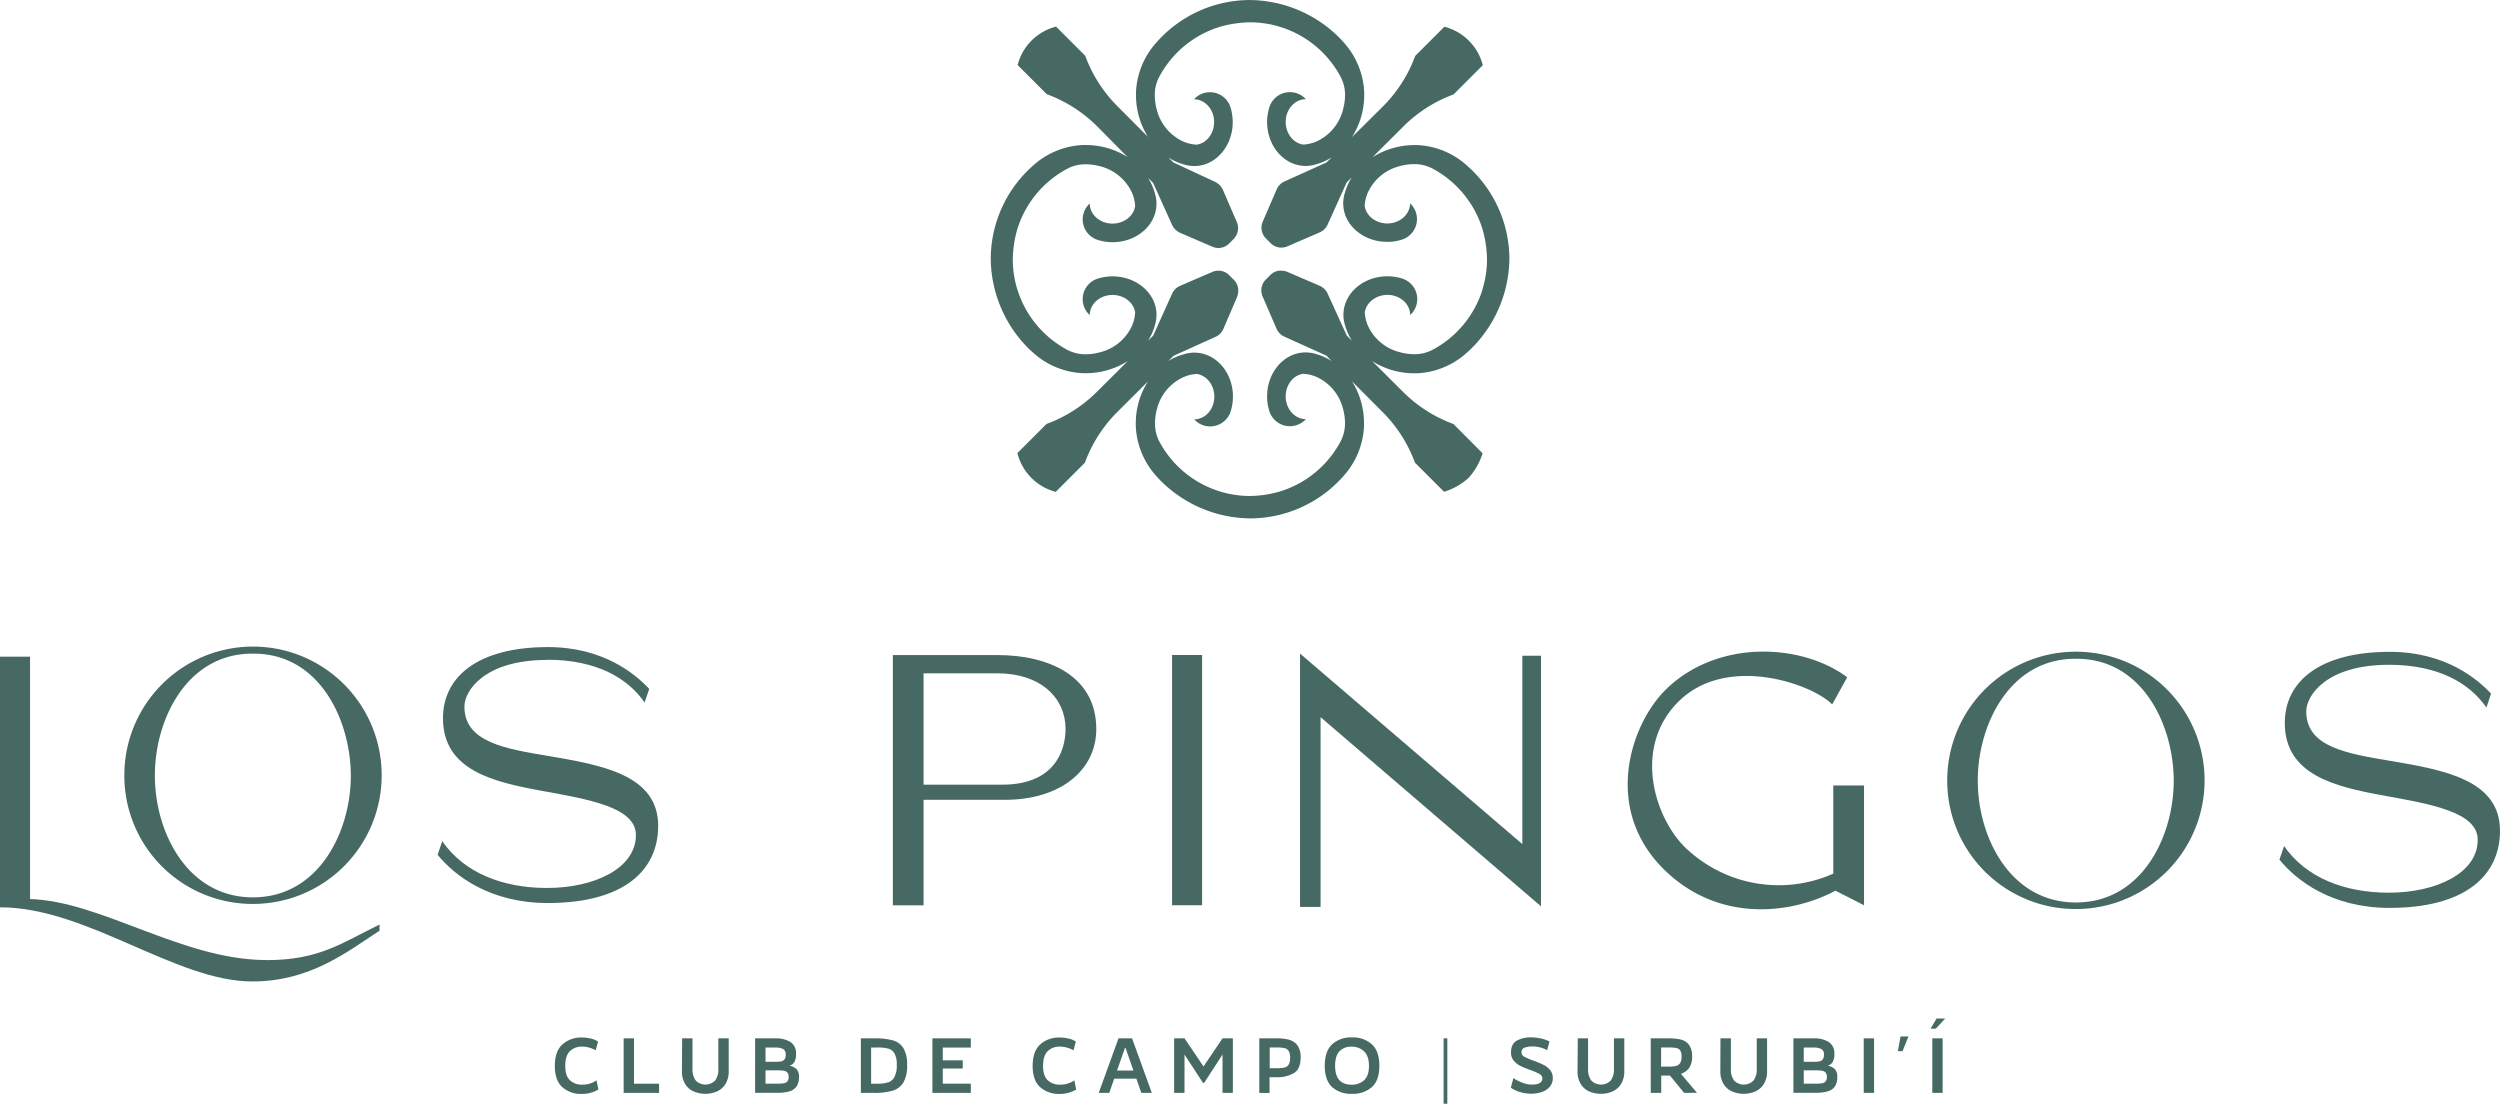 <svg id="Capa_1" data-name="Capa 1" xmlns="http://www.w3.org/2000/svg" width="857.78" height="378.72" viewBox="0 0 857.78 378.72">
  <defs>
    <style>
      .cls-1 {
        fill: #466a63;
      }
    </style>
  </defs>
  <g>
    <path class="cls-1" d="M417.46,572H453.4c17.42,0,33.86,7.11,33.86,25.39,0,14.1-12.27,24.28-31.4,24.28H428v36.19H417.46Zm59.25,25.27c0-10.45-8.46-19-23.31-19H428v38.2h27c17.78,0,21.71-11.46,21.71-19.15" transform="translate(-111.11 -347.24)"/>
    <rect class="cls-1" x="402.15" y="224.74" width="10.3" height="85.86"/>
    <polygon class="cls-1" points="522.33 289.62 522.33 224.99 528.73 224.99 528.73 310.97 453.1 246.07 453.1 311.18 446.06 311.18 446.06 224.25 522.33 289.62"/>
    <path class="cls-1" d="M690.21,638.83A46.16,46.16,0,0,0,740.13,647V616.75h10.55v41.09l-9.81-5c-14.35,7.73-39.13,11.41-58.14-6.62-22-20.86-12.39-50.29,0-62.44,17.54-17.17,46.36-15.94,62.18-4.17l-5.15,9.32c-7-7.11-36.33-17.38-52.8-.91-16,16-7.91,40.78,3.25,50.84" transform="translate(-111.11 -347.24)"/>
    <path class="cls-1" d="M779.23,615a44.15,44.15,0,1,1,44.14,44.14A44,44,0,0,1,779.23,615m10.49.08c-.08,18.82,10.76,41.81,33.66,41.81S857,633.84,856.94,615s-10.67-41.9-33.57-41.72c-22.89-.18-33.73,23-33.65,41.8" transform="translate(-111.11 -347.24)"/>
    <path class="cls-1" d="M930.74,575.34c-21.34,0-28.33,10.5-28.33,16,0,12.26,14,14.47,29.07,17,17.91,3.06,37.41,6.38,37.41,23.92,0,15.45-12,26.49-37.9,26.49-19.75,0-31.89-9.32-37.78-16.56l1.59-4.66c7.49,10.79,20.62,16,35.94,16,16.19,0,30.51-6.68,30.51-18.14,0-9.55-16.15-12.25-32.35-15.2-16.8-3.06-33.85-7.11-33.85-24.9,0-14,11.65-24.4,36.06-24.4,18.89,0,29.93,9.2,34.71,14.35L964.23,590c-5.77-8.34-16.44-14.67-33.49-14.67" transform="translate(-111.11 -347.24)"/>
    <path class="cls-1" d="M153.77,613.24a44.15,44.15,0,1,1,44.14,44.15,44,44,0,0,1-44.14-44.15m10.49.09c-.09,18.82,10.76,41.8,33.65,41.8s33.66-23.07,33.57-41.89-10.67-41.89-33.57-41.72c-22.89-.17-33.74,23-33.65,41.81" transform="translate(-111.11 -347.24)"/>
    <path class="cls-1" d="M298.79,573.67c-21.34,0-28.33,10.51-28.33,16,0,12.27,14,14.48,29.07,17,17.91,3.07,37.41,6.38,37.41,23.92,0,15.46-12,26.49-37.9,26.49-19.75,0-31.9-9.32-37.78-16.55l1.59-4.67c7.48,10.8,20.61,16.05,35.94,16.05,16.18,0,30.51-6.69,30.51-18.15,0-9.55-16.16-12.25-32.35-15.19-16.8-3.07-33.85-7.11-33.85-24.9,0-14,11.65-24.41,36.06-24.41,18.89,0,29.93,9.2,34.71,14.35l-1.59,4.66c-5.77-8.34-16.44-14.67-33.49-14.67" transform="translate(-111.11 -347.24)"/>
    <path class="cls-1" d="M202.51,676.64c-28.79,0-56.76-20.25-81.09-20.92V572.55H111.11v86c29.9,0,60.22,25.44,86.58,25.44,20,0,32.73-10.33,43.64-17.41v-2.13c-13.17,6.49-20.83,12.22-38.82,12.22" transform="translate(-111.11 -347.24)"/>
    <path class="cls-1" d="M629,435.78h0a42.82,42.82,0,0,0-12.81-30.12c-.57-.56-1.16-1.11-1.77-1.64a27.2,27.2,0,0,0-17-7c-.33,0-.67,0-1,0a26.86,26.86,0,0,0-14.4,4.18l10.63-10.59a47.7,47.7,0,0,1,13.66-9.52c1.17-.54,2.36-1,3.57-1.48h0l10-10a18.27,18.27,0,0,0-13.19-13.19l0,0h0l-10,10a47.91,47.91,0,0,1-11,17.26L575,394.27a26.81,26.81,0,0,0,4.19-14.39c0-.33,0-.67,0-1a27.26,27.26,0,0,0-7-17.05q-.79-.91-1.65-1.77a44,44,0,0,0-30.64-12.81h-.25a42.76,42.76,0,0,0-30.12,12.81q-.86.85-1.65,1.77a27.2,27.2,0,0,0-7,17.05c0,.33,0,.67,0,1A26.9,26.9,0,0,0,505,394.21l-10.54-10.58a47.91,47.91,0,0,1-11-17.26l-10-10a18.27,18.27,0,0,0-13.19,13.19h0v0l10,10a47.75,47.75,0,0,1,17.26,11L498,401.13A26.82,26.82,0,0,0,483.68,397c-.33,0-.67,0-1,0a27.2,27.2,0,0,0-17.05,7c-.61.53-1.2,1.08-1.77,1.64a42.82,42.82,0,0,0-12.81,30.12h0V436h0a44,44,0,0,0,12.81,30.65c.57.56,1.16,1.11,1.77,1.64a27.2,27.2,0,0,0,17.05,7c.33,0,.67,0,1,0a26.86,26.86,0,0,0,14.4-4.18l-10.63,10.59a47.82,47.82,0,0,1-17.26,11l-10,10h0A18.31,18.31,0,0,0,473.35,516l10-10a47.7,47.7,0,0,1,11-17.27L505,478.09a26.77,26.77,0,0,0-4.19,14.39c0,.34,0,.67,0,1a27.25,27.25,0,0,0,7,17.05c.53.6,1.08,1.2,1.65,1.77a44,44,0,0,0,30.64,12.81h.25a42.8,42.8,0,0,0,30.12-12.81c.57-.57,1.12-1.17,1.65-1.77a27.3,27.3,0,0,0,7-17.05c0-.34,0-.67,0-1A26.86,26.86,0,0,0,575,478.09l10.59,10.62a47.86,47.86,0,0,1,11,17.27l10,10s.32-.09.84-.28a22.16,22.16,0,0,0,7.6-4.52,22.85,22.85,0,0,0,4.78-8.4l-10-10.05a47.66,47.66,0,0,1-17.26-11l-10.63-10.59a26.86,26.86,0,0,0,14.4,4.18c.33,0,.67,0,1,0a27.2,27.2,0,0,0,17-7c.61-.53,1.2-1.08,1.77-1.64A44.06,44.06,0,0,0,629,436h0v-.25m-9.27,11a35.36,35.36,0,0,1-16.92,20.42,13.28,13.28,0,0,1-6.38,1.6h0a19.4,19.4,0,0,1-5.11-.71,16.34,16.34,0,0,1-11-9.4,13.46,13.46,0,0,1-.93-4.24c.5-3.39,3.8-6,7.79-6,4.31,0,7.8,3.12,7.78,6.91a7.38,7.38,0,0,0-2.58-12.46,16.81,16.81,0,0,0-5.17-.83c-.54,0-1.07,0-1.6.07-7.58.66-13.51,6.26-13.55,13.1a11.74,11.74,0,0,0,.55,3.61h0a19.83,19.83,0,0,0,2.38,5.34l-1.78-1.77L566.65,448a5.31,5.31,0,0,0-2.74-2.7l-11.07-4.77a5.22,5.22,0,0,0-1.89-.41h-.09a5.33,5.33,0,0,0-.56,0l-.32,0-.31.05c-.19,0-.37.09-.56.15l-.07,0a5.11,5.11,0,0,0-2,1.23l-.11.11-1.54,1.54a5.2,5.2,0,0,0-1.08,5.73l4.78,11.07a5.33,5.33,0,0,0,2.7,2.75l14.41,6.5L568,471.1a20.24,20.24,0,0,0-5.35-2.39v0a11.81,11.81,0,0,0-3.62-.55c-6.84,0-12.44,6-13.1,13.54,0,.53-.07,1.07-.07,1.61a17,17,0,0,0,.83,5.16,7.39,7.39,0,0,0,12.47,2.58c-3.8,0-6.89-3.46-6.92-7.78,0-4,2.59-7.28,6-7.78a13.19,13.19,0,0,1,4.24.93,16.33,16.33,0,0,1,9.4,10.95,19.07,19.07,0,0,1,.72,5.12v0a13.38,13.38,0,0,1-1.6,6.37,35.34,35.34,0,0,1-20.43,16.92,38.55,38.55,0,0,1-10.83,1.64A35.34,35.34,0,0,1,509,498.94a13.39,13.39,0,0,1-1.6-6.38v0a19.48,19.48,0,0,1,.71-5.12,16.34,16.34,0,0,1,9.41-10.95,13.19,13.19,0,0,1,4.24-.93c3.39.5,6,3.79,6,7.78,0,4.32-3.12,7.8-6.91,7.78a7.39,7.39,0,0,0,12.47-2.58,17,17,0,0,0,.82-5.16c0-.54,0-1.08-.06-1.61-.67-7.57-6.26-13.5-13.1-13.54a11.76,11.76,0,0,0-3.62.55v0A19.75,19.75,0,0,0,512,471.1l1.77-1.78,14.41-6.5a5.37,5.37,0,0,0,2.7-2.75L535.62,449a.56.56,0,0,0,0-.12,3.86,3.86,0,0,0,.19-.54.74.74,0,0,0,0-.14,5.4,5.4,0,0,0,.13-.7v0a5.13,5.13,0,0,0-1.47-4.23l-.11-.11-1.54-1.54a5.19,5.19,0,0,0-5.74-1.08l-11.07,4.77a5.35,5.35,0,0,0-2.74,2.7l-6.5,14.41-1.78,1.77a19.83,19.83,0,0,0,2.38-5.34h0a11.85,11.85,0,0,0,.55-3.62c0-6.84-6-12.44-13.55-13.1-.52-.05-1.06-.07-1.6-.07a16.81,16.81,0,0,0-5.17.83,7.38,7.38,0,0,0-2.58,12.46h0c0-3.79,3.47-6.89,7.78-6.91,4,0,7.29,2.59,7.79,6a13.46,13.46,0,0,1-.93,4.24,16.35,16.35,0,0,1-11,9.4,19.13,19.13,0,0,1-5.12.72h0a13.4,13.4,0,0,1-6.38-1.61,35.36,35.36,0,0,1-16.92-20.42,35.08,35.08,0,0,1-1.63-10.31,38.65,38.65,0,0,1,1.63-10.83,35.32,35.32,0,0,1,16.93-20.42,13.24,13.24,0,0,1,6.37-1.6h0a19.54,19.54,0,0,1,5.12.71,16.35,16.35,0,0,1,11,9.4,13.52,13.52,0,0,1,.93,4.24c-.5,3.39-3.8,6-7.79,6-4.31,0-7.8-3.12-7.78-6.91h0a7.38,7.38,0,0,0,2.58,12.46,16.81,16.81,0,0,0,5.17.83c.54,0,1.08,0,1.6-.07,7.58-.66,13.51-6.26,13.55-13.1a11.74,11.74,0,0,0-.55-3.61h0a20.12,20.12,0,0,0-2.34-5.28l1.73,1.73,6.51,14.41a4.33,4.33,0,0,0,.25.47,5.37,5.37,0,0,0,1.84,1.86,4,4,0,0,0,.65.37l11.07,4.77a5.19,5.19,0,0,0,5.74-1.07l.1-.11,1.55-1.54c.09-.1.16-.2.25-.29a.1.1,0,0,1,0-.05,6.28,6.28,0,0,0,.38-.52l.11-.17a3.48,3.48,0,0,0,.22-.43,2.07,2.07,0,0,0,.15-.34c0-.09.07-.19.1-.28a3.58,3.58,0,0,0,.14-.54l0-.11a5.29,5.29,0,0,0-.34-3l-4.78-11.07a3.38,3.38,0,0,0-.24-.46,5.34,5.34,0,0,0-1.81-1.91,5,5,0,0,0-.65-.38L513.74,403,512,401.3a19.89,19.89,0,0,0,5.29,2.35v0a11.76,11.76,0,0,0,3.62.56c6.84,0,12.43-6,13.1-13.55,0-.53.07-1.06.06-1.6a17.12,17.12,0,0,0-.82-5.17,7.39,7.39,0,0,0-12.47-2.58c3.79,0,6.89,3.46,6.91,7.78,0,4-2.58,7.29-6,7.79a13.46,13.46,0,0,1-4.24-.93,16.36,16.36,0,0,1-9.41-11,19.4,19.4,0,0,1-.71-5.11v0a13.21,13.21,0,0,1,1.6-6.37,35.32,35.32,0,0,1,20.42-16.93,39,39,0,0,1,10.84-1.64A35.29,35.29,0,0,1,571,373.42a13.35,13.35,0,0,1,1.61,6.39v0a19,19,0,0,1-.72,5.11,16.34,16.34,0,0,1-9.4,11,13.46,13.46,0,0,1-4.24.93c-3.39-.5-6-3.8-6-7.79,0-4.32,3.12-7.8,6.92-7.78a7.39,7.39,0,0,0-12.47,2.58,17.12,17.12,0,0,0-.83,5.17c0,.54,0,1.07.07,1.6.66,7.58,6.26,13.51,13.1,13.55a11.81,11.81,0,0,0,3.62-.56v0a19.89,19.89,0,0,0,5.35-2.38L566.23,403l-14.38,6.49h0a5.27,5.27,0,0,0-2.7,2.74l-4.78,11.07a5.21,5.21,0,0,0,1.08,5.74l1.54,1.54.11.11a5.19,5.19,0,0,0,5.74,1.07l11.06-4.77h0a5.35,5.35,0,0,0,2.74-2.7l6.5-14.41,1.78-1.77a19.83,19.83,0,0,0-2.38,5.34h0a11.74,11.74,0,0,0-.55,3.61c0,6.84,6,12.44,13.55,13.1.53,0,1.06.07,1.6.07a16.81,16.81,0,0,0,5.17-.83A7.38,7.38,0,0,0,594.92,417c0,3.79-3.47,6.89-7.78,6.91-4,0-7.29-2.59-7.79-6a13.46,13.46,0,0,1,.93-4.24,16.34,16.34,0,0,1,11-9.4,19.4,19.4,0,0,1,5.11-.72h0a13.35,13.35,0,0,1,6.37,1.6,35.39,35.39,0,0,1,16.93,20.43,38.54,38.54,0,0,1,1.63,10.83,35.14,35.14,0,0,1-1.63,10.31" transform="translate(-111.11 -347.24)"/>
    <path class="cls-1" d="M314,703.61a8,8,0,0,1,2.31,1l-.8,3a9.94,9.94,0,0,0-2.16-.89,8.83,8.83,0,0,0-2.49-.37,5.74,5.74,0,0,0-4.22,1.57q-1.58,1.56-1.58,5t1.58,4.94a5.8,5.8,0,0,0,4.22,1.53,8.24,8.24,0,0,0,2.94-.46,9.87,9.87,0,0,0,2-1l.62,3.15a11,11,0,0,1-5.59,1.5,9.67,9.67,0,0,1-6.8-2.34q-2.55-2.34-2.55-7.28c0-3.3.85-5.74,2.56-7.34a9.59,9.59,0,0,1,6.79-2.39,11.09,11.09,0,0,1,3.14.42" transform="translate(-111.11 -347.24)"/>
    <polygon class="cls-1" points="226.14 371.83 226.14 374.98 213.98 374.98 213.98 356.27 217.53 356.27 217.53 371.83 226.14 371.83"/>
    <path class="cls-1" d="M345.16,703.51h3.55l0,10.5a6.16,6.16,0,0,0,1.14,4,4.68,4.68,0,0,0,6.6,0,6.16,6.16,0,0,0,1.13-4v-10.5h3.56v11.12a8.28,8.28,0,0,1-1.16,4.62,6.63,6.63,0,0,1-3,2.53,10,10,0,0,1-3.86.76,10.13,10.13,0,0,1-3.88-.76,6.45,6.45,0,0,1-3-2.53,8.28,8.28,0,0,1-1.15-4.62Z" transform="translate(-111.11 -347.24)"/>
    <path class="cls-1" d="M384.34,714a3.54,3.54,0,0,1,.9,2.74,5.87,5.87,0,0,1-.75,3.16,4.34,4.34,0,0,1-2.34,1.74,13.26,13.26,0,0,1-4.18.55h-7.78V703.51h7a9.22,9.22,0,0,1,5.14,1.27,4.52,4.52,0,0,1,1.91,4.05,5.65,5.65,0,0,1-.53,2.74,3.05,3.05,0,0,1-1.71,1.32,5,5,0,0,1,2.36,1.14m-4.58-6.87a5.6,5.6,0,0,0-2.62-.49h-3.39v4.88h3.47a10,10,0,0,0,1.95-.15,1.84,1.84,0,0,0,1.11-.69,2.56,2.56,0,0,0,.39-1.56,2.07,2.07,0,0,0-.91-2m.23,11.78a2.1,2.1,0,0,0,1.21-.61,2.17,2.17,0,0,0,.48-1.56,2.32,2.32,0,0,0-.37-1.43,1.86,1.86,0,0,0-1.15-.67,10.06,10.06,0,0,0-2.14-.17h-4.27v4.56H378a13.27,13.27,0,0,0,2-.12" transform="translate(-111.11 -347.24)"/>
    <path class="cls-1" d="M417.53,704.22a6.12,6.12,0,0,1,3.59,2.7,11.12,11.12,0,0,1,1.23,5.78,11.54,11.54,0,0,1-1.24,5.9,6.41,6.41,0,0,1-3.65,2.84,21.14,21.14,0,0,1-6.36.78h-4.62V703.51h4.7a23,23,0,0,1,6.35.71m-1.74,14.43a3.88,3.88,0,0,0,2.2-1.86,8.25,8.25,0,0,0,.81-4.09,7.85,7.85,0,0,0-.78-4,3.5,3.5,0,0,0-2.12-1.67,14.41,14.41,0,0,0-3.7-.38H410v12.43h2.11a11.81,11.81,0,0,0,3.65-.47" transform="translate(-111.11 -347.24)"/>
    <polygon class="cls-1" points="323.48 359.43 323.48 363.81 330.32 363.81 330.32 366.62 323.48 366.62 323.48 371.82 333.1 371.82 333.1 374.98 319.92 374.98 319.92 356.27 333.1 356.27 333.1 359.43 323.48 359.43"/>
    <path class="cls-1" d="M477.94,703.61a7.79,7.79,0,0,1,2.31,1l-.8,3a9.74,9.74,0,0,0-2.16-.89,8.83,8.83,0,0,0-2.49-.37,5.74,5.74,0,0,0-4.22,1.57q-1.57,1.56-1.58,5t1.58,4.94a5.8,5.8,0,0,0,4.22,1.53,8.24,8.24,0,0,0,2.94-.46,9.62,9.62,0,0,0,2-1l.62,3.15a11,11,0,0,1-5.59,1.5,9.67,9.67,0,0,1-6.8-2.34q-2.55-2.34-2.55-7.28c0-3.3.86-5.74,2.57-7.34a9.56,9.56,0,0,1,6.78-2.39,11.09,11.09,0,0,1,3.14.42" transform="translate(-111.11 -347.24)"/>
    <path class="cls-1" d="M501,717.35h-7.59l-1.71,4.87h-3.6l6.78-18.71h4.65l6.79,18.71h-3.61Zm-1-2.8-2.7-7.72h-.21l-2.72,7.72Z" transform="translate(-111.11 -347.24)"/>
    <polygon class="cls-1" points="423.01 356.27 423.01 374.98 419.46 374.98 419.46 361.83 413.18 371.53 412.75 371.53 406.42 361.83 406.42 374.98 402.86 374.98 402.86 356.27 406.42 356.27 412.94 365.92 419.46 356.27 423.01 356.27"/>
    <path class="cls-1" d="M553.4,704a5.12,5.12,0,0,1,2.86,1.89,6.75,6.75,0,0,1,1.11,4.17q0,4-2.31,5.37a11,11,0,0,1-5.87,1.42h-2.48l0,5.4h-3.52V703.51h6a16.61,16.61,0,0,1,4.21.46m-1.55,9.54a2.28,2.28,0,0,0,1.43-1,4.7,4.7,0,0,0,.48-2.39,4.18,4.18,0,0,0-.47-2.24,2.25,2.25,0,0,0-1.4-1,11.5,11.5,0,0,0-2.7-.24h-2.43v7.11h2.43a11.41,11.41,0,0,0,2.66-.24" transform="translate(-111.11 -347.24)"/>
    <path class="cls-1" d="M568.15,720.21c-1.66-1.55-2.5-4-2.5-7.29s.84-5.76,2.51-7.35a9.55,9.55,0,0,1,6.82-2.38,9.66,9.66,0,0,1,6.85,2.38c1.7,1.59,2.55,4,2.55,7.35s-.84,5.74-2.53,7.29a9.81,9.81,0,0,1-6.87,2.33,9.64,9.64,0,0,1-6.83-2.33m11-2.35q1.67-1.51,1.67-4.91t-1.7-5a6.1,6.1,0,0,0-4.31-1.59,5.47,5.47,0,0,0-4.09,1.57c-1,1-1.52,2.71-1.52,5q0,6.47,5.66,6.47a6.09,6.09,0,0,0,4.29-1.53" transform="translate(-111.11 -347.24)"/>
    <rect class="cls-1" x="495.32" y="356.27" width="1.28" height="22.44"/>
    <path class="cls-1" d="M632.6,721.94a12,12,0,0,1-3.11-1.49l.88-3.31a8.55,8.55,0,0,0,1.25.76,16.09,16.09,0,0,0,2.34,1,7.55,7.55,0,0,0,2.5.46c.57,0,1.11,0,1.62-.07a3.44,3.44,0,0,0,1.49-.57,1.66,1.66,0,0,0,.74-1.49,1.72,1.72,0,0,0-1-1.5,19.22,19.22,0,0,0-3.13-1.36,34.48,34.48,0,0,1-3.4-1.4,7,7,0,0,1-2.27-1.78,4.13,4.13,0,0,1-.95-2.78q0-3.1,2.09-4.17a9.73,9.73,0,0,1,4.45-1.07,16.62,16.62,0,0,1,3.92.43,10.21,10.21,0,0,1,2.74,1l-.8,3a8.89,8.89,0,0,0-2.22-.92,10.19,10.19,0,0,0-2.86-.39,7.56,7.56,0,0,0-2.62.4,1.6,1.6,0,0,0-1.1,1.66,1.69,1.69,0,0,0,1,1.48,20.6,20.6,0,0,0,3.08,1.32,36.1,36.1,0,0,1,3.43,1.43,7,7,0,0,1,2.27,1.78,4.12,4.12,0,0,1,.95,2.75,4.48,4.48,0,0,1-1.07,3.06,6.19,6.19,0,0,1-2.77,1.78,11.44,11.44,0,0,1-3.59.56,12.33,12.33,0,0,1-3.86-.6" transform="translate(-111.11 -347.24)"/>
    <path class="cls-1" d="M652.47,703.51H656l0,10.5a6.16,6.16,0,0,0,1.14,4,4.68,4.68,0,0,0,6.6,0,6.16,6.16,0,0,0,1.13-4v-10.5h3.56v11.12a8.28,8.28,0,0,1-1.16,4.62,6.63,6.63,0,0,1-3,2.53,10,10,0,0,1-3.86.76,10.13,10.13,0,0,1-3.88-.76,6.45,6.45,0,0,1-3-2.53,8.28,8.28,0,0,1-1.15-4.62Z" transform="translate(-111.11 -347.24)"/>
    <path class="cls-1" d="M688.94,722.22l-4.84-5.93h-3v5.93H677.5V703.51h6a19.53,19.53,0,0,1,4.25.39,5,5,0,0,1,2.82,1.76,6.46,6.46,0,0,1,1.11,4.11,6.59,6.59,0,0,1-1,3.9,5.6,5.6,0,0,1-2.83,2l5.5,6.52Zm-1.35-14.57a2.08,2.08,0,0,0-1.35-.84,16.31,16.31,0,0,0-2.75-.17h-2.43v6.57h2.43a12.26,12.26,0,0,0,2.66-.22,2.31,2.31,0,0,0,1.43-1,4.06,4.06,0,0,0,.48-2.2,3.9,3.9,0,0,0-.47-2.17" transform="translate(-111.11 -347.24)"/>
    <path class="cls-1" d="M701.42,703.51H705l0,10.5a6.16,6.16,0,0,0,1.13,4,4.68,4.68,0,0,0,6.6,0,6.16,6.16,0,0,0,1.14-4v-10.5h3.55v11.12a8.28,8.28,0,0,1-1.16,4.62,6.63,6.63,0,0,1-3,2.53,10.21,10.21,0,0,1-7.73,0,6.53,6.53,0,0,1-3-2.53,8.28,8.28,0,0,1-1.15-4.62Z" transform="translate(-111.11 -347.24)"/>
    <path class="cls-1" d="M740.6,714a3.54,3.54,0,0,1,.9,2.74,5.87,5.87,0,0,1-.75,3.16,4.34,4.34,0,0,1-2.34,1.74,13.26,13.26,0,0,1-4.18.55h-7.78V703.51h7a9.22,9.22,0,0,1,5.14,1.27,4.5,4.5,0,0,1,1.91,4.05,5.65,5.65,0,0,1-.53,2.74,3.05,3.05,0,0,1-1.71,1.32A5,5,0,0,1,740.6,714M736,707.16a5.57,5.57,0,0,0-2.62-.49H730v4.88h3.47a10,10,0,0,0,1.95-.15,1.84,1.84,0,0,0,1.11-.69,2.56,2.56,0,0,0,.39-1.56,2,2,0,0,0-.91-2m.23,11.78a2.1,2.1,0,0,0,1.21-.61,2.17,2.17,0,0,0,.48-1.56,2.32,2.32,0,0,0-.37-1.43,1.86,1.86,0,0,0-1.15-.67,10,10,0,0,0-2.14-.17H730v4.56h4.22a13.18,13.18,0,0,0,2-.12" transform="translate(-111.11 -347.24)"/>
    <rect class="cls-1" x="639.47" y="356.27" width="3.55" height="18.7"/>
    <polygon class="cls-1" points="652.11 355.63 654.81 355.63 652.78 360.68 651.18 360.68 652.11 355.63"/>
    <path class="cls-1" d="M778.53,696.72l-3.23,3.48h-1.82l2.09-3.48Zm-4.43,6.79h3.55v18.71H774.1Z" transform="translate(-111.11 -347.24)"/>
  </g>
</svg>
